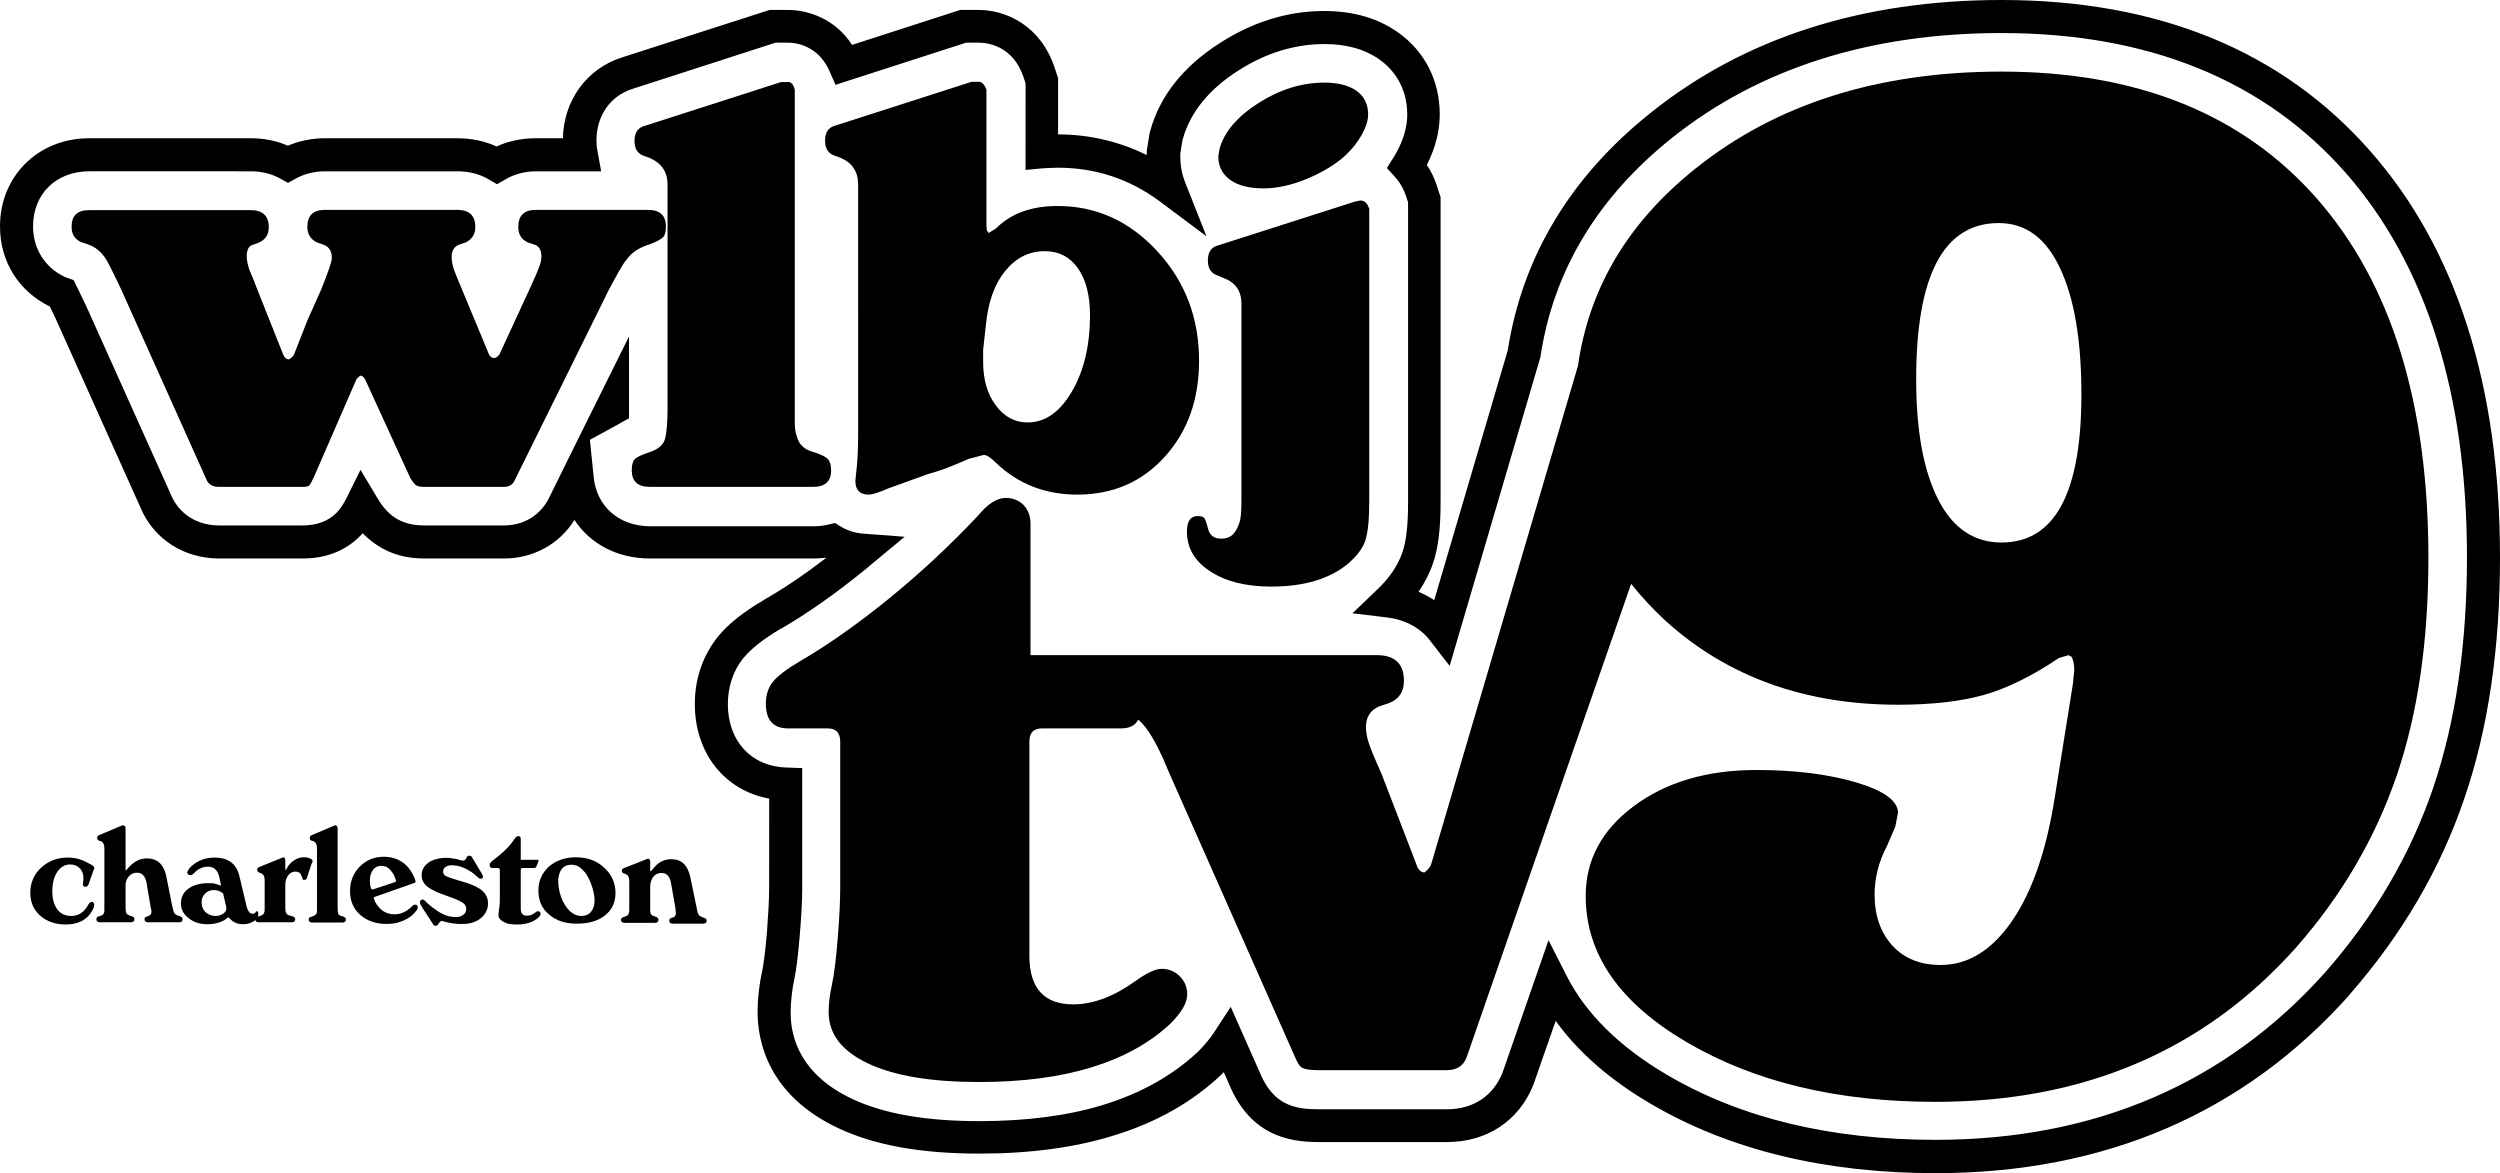 <?xml version="1.0" encoding="utf-8"?>
<!-- Generator: Adobe Illustrator 25.2.0, SVG Export Plug-In . SVG Version: 6.00 Build 0)  -->
<svg version="1.1" id="Layer_1" xmlns="http://www.w3.org/2000/svg" xmlns:xlink="http://www.w3.org/1999/xlink" x="0px" y="0px"
	 viewBox="0 0 907.8 426" style="enable-background:new 0 0 907.8 426;" xml:space="preserve">
<g>
	<path d="M111.6,116.4l5-11.2c1.4-3.5,2.4-6.1,3-7.9c0.6-1.8,0.9-3,0.9-3.7c0-2.5-1.1-4.1-3.2-4.8L115,88c-2.3-1.2-3.4-3.1-3.4-5.6
		c0-4.1,2.1-6.2,6.4-6.2h48c4.4,0,6.6,2.1,6.6,6.2c0,2.5-1.1,4.4-3.4,5.6l-2.4,0.8c-1.9,0.7-2.8,2.2-2.8,4.6c0,1.1,0.2,2.3,0.6,3.7
		c0.4,1.4,1.5,4.1,3.2,8.1l9.8,23.6c0.3,0.4,0.5,0.7,0.8,0.9c0.3,0.2,0.5,0.3,0.8,0.3c0.9,0,1.7-0.5,2.2-1.4l10.8-23.4
		c1.9-4.1,3.1-6.9,3.6-8.3c0.5-1.4,0.8-2.6,0.8-3.7c0-2.4-0.9-3.9-2.6-4.4l-2.4-0.8c-2.3-1.1-3.4-2.9-3.4-5.6c0-4.1,2.1-6.2,6.4-6.2
		h40.6c4.4,0,6.6,2,6.6,6c0,1.9-0.3,3.2-1,3.9c-0.7,0.7-2.2,1.6-4.6,2.5c-4,1.2-6.9,3.1-8.6,5.6c-0.7,0.7-1.6,2.1-2.9,4.4
		c-1.3,2.3-2.4,4.4-3.5,6.4L187,174.2c-0.7,1.7-2,2.6-4,2.6h-28.8c-1.5,0-2.5-0.2-3.1-0.6c-0.6-0.4-1.3-1.3-2.1-2.6l-16.4-35.8
		c-0.5-0.9-1.1-1.4-1.8-1.4c-0.8,0.7-1.3,1.1-1.4,1.4L114,173.2c-0.8,1.7-1.4,2.8-1.7,3.1c-0.3,0.3-1.2,0.5-2.5,0.5H79.6
		c-2.4,0-3.9-0.9-4.6-2.6l-31-69.1c-0.9-2-2-4.2-3.2-6.6c-1.2-2.4-1.9-3.8-2.2-4.2c-1.7-2.8-4-4.7-6.8-5.6l-2.4-0.8
		c-2.3-1.1-3.4-2.9-3.4-5.6c0-4,2.1-6,6.4-6H91c4.4,0,6.6,2.1,6.6,6.2c0,2.7-1.2,4.5-3.6,5.6l-2.2,0.8c-1.5,0.4-2.2,1.8-2.2,4.2
		c0,1.3,0.3,3,1,5c1.2,2.8,2.2,5.2,2.9,7.2l9.4,23.6c0.5,1.1,1.2,1.6,2,1.6c0.3-0.1,0.5-0.3,0.6-0.4c0.7-0.5,1-0.9,1.2-1.2
		L111.6,116.4z"/>
	<path d="M288.6,32.6v115.2c0,2.1,0,4.1,0,6c0,1.9,0.3,3.5,0.8,4.8c0.7,2.7,2.5,4.5,5.5,5.4c3,0.9,4.9,1.8,5.7,2.7
		c0.8,0.9,1.2,2.2,1.2,4.1c0,4-2.2,6-6.6,6H236c-4.4,0-6.6-2-6.6-6c0-2,0.4-3.4,1.1-4.1c0.7-0.7,2.6-1.6,5.6-2.6
		c3-1,4.8-2.6,5.4-4.8s0.9-6,0.9-11.3v-81c0-4.5-2.1-7.7-6.4-9.6l-2.2-0.8c-2.3-0.8-3.4-2.6-3.4-5.4c0-2.9,1.1-4.7,3.4-5.4l49.8-16
		h2.4C287.2,29.6,288.1,30.6,288.6,32.6z"/>
	<path d="M358.2,32.6v49.2c0,1.1,0.1,1.8,0.3,2.1c0.2,0.3,0.4,0.6,0.5,0.7l2.6-1.6c5.5-5.5,12.9-8.2,22.4-8.2
		c14.1,0,26.2,5.5,36.3,16.5c10.1,11,15.1,24.2,15.1,39.7c0,14-4.1,25.6-12.4,34.8c-8.3,9.2-18.9,13.8-31.8,13.8
		c-11.7,0-21.6-3.9-29.6-11.6c-1.9-1.9-3.3-2.8-4.4-2.8l-5.4,1.4c-2.7,1.2-5.1,2.2-7.4,3.1c-2.3,0.9-4.8,1.7-7.6,2.5l-14.4,5.2
		c-1.1,0.5-2.3,1-3.8,1.5c-1.5,0.5-2.5,0.7-3.2,0.7c-3.2,0-4.8-1.7-4.8-5l0.6-6c0-0.1,0.1-1.1,0.2-2.9c0.1-1.8,0.2-4.2,0.2-7.1V66.9
		c0-4.5-2.1-7.8-6.4-9.6l-2.2-0.8c-2.3-0.8-3.4-2.6-3.4-5.4c0-2.9,1.1-4.7,3.4-5.4l49.8-16h2.4C356.5,29.6,357.5,30.6,358.2,32.6z
		 M379.4,91.2c-5.7,0-10.5,2.4-14.4,7.2c-3.9,4.8-6.2,11.3-7,19.6l-1,9v4.4c0,6.4,1.5,11.7,4.6,15.8c3,4.1,6.9,6.2,11.5,6.2
		c6.4,0,11.7-3.7,16.1-11.2c4.4-7.5,6.6-16.7,6.6-27.8c0-7.2-1.5-12.9-4.4-17C388.5,93.3,384.5,91.2,379.4,91.2z"/>
	<path d="M497.2,75.8v106.4c0,6.5-0.5,11.2-1.4,14c-0.9,2.8-3,5.6-6.2,8.4c-6.7,5.6-16,8.4-28,8.4c-9.1,0-16.4-1.8-22.1-5.5
		c-5.7-3.7-8.5-8.5-8.5-14.5c0-3.7,1.3-5.6,3.8-5.6c1.2,0,2,0.2,2.4,0.6c0.4,0.4,0.9,1.8,1.5,4.1c0.6,2.3,2.2,3.5,4.7,3.5
		c2.3,0,3.9-0.8,5-2.4c1.1-1.6,1.7-3.2,2-4.8c0.3-1.6,0.4-4.5,0.4-8.8v-69.2c0-4.7-2.1-7.8-6.4-9.4l-2.4-1c-2.3-0.8-3.4-2.6-3.4-5.4
		c0-2.9,1.1-4.7,3.4-5.4l50-16l2-0.4C495.5,72.8,496.5,73.8,497.2,75.8z M442.8,54.2c1.7-6.3,6.5-11.9,14.2-16.8
		c7.7-4.9,15.7-7.4,23.8-7.4c5.1,0,9,1,11.8,3c2.8,2,4.2,4.9,4.2,8.6c0,2.1-0.8,4.6-2.3,7.3c-1.5,2.7-3.5,5.2-5.9,7.5
		c-3.9,3.5-8.6,6.3-14.2,8.6c-5.6,2.3-10.8,3.4-15.6,3.4c-5.2,0-9.2-1-12.1-3.1c-2.9-2.1-4.3-4.9-4.3-8.5L442.8,54.2z"/>
</g>
<path d="M702.8,426c-40.2,0-75-8.5-103.4-25.2c-14.7-8.6-26.3-18.7-34.5-30.1l-8.1,23.2c-5.2,13.1-16.9,20.8-31.3,20.8h-46.5
	c-5.6,0-12.1-0.5-18.5-4c-9.1-5-12.8-13.8-14.1-16.8l-2-4.6c-0.2,0.2-0.5,0.5-0.7,0.7l-0.5,0.5c-10.3,9.7-23.3,17.1-38.7,21.8
	c-14,4.4-30.5,6.6-48.8,6.6c-21.2,0-38-3-51.2-9.2c-25.6-12-29.4-31.6-29.4-42.3c0-4.8,0.6-10.1,1.8-15.5c0.2-1.2,0.9-4.8,1.6-13.3
	c0.5-6.8,0.8-12.2,0.8-16.3V290c-16.2-3-27-16.5-27-34.4c0-9.1,2.9-17.5,8.3-24.3c3.8-4.7,9.2-9,16.9-13.5l0.1-0.1
	c7.2-4.1,14.7-9.2,22.5-15.2c-1.5,0.2-3.1,0.3-4.7,0.3H236c-11.8,0-21.7-5.3-27.4-14c-5.4,8.7-14.9,14-25.6,14h-28.8
	c-6.8,0-12.5-1.6-17.5-5c-1.8-1.2-3.5-2.6-5-4.2c-0.3,0.4-0.6,0.7-1,1.1c-5.4,5.4-12.4,8.1-20.9,8.1H79.6c-12.8,0-23.7-7-28.5-18.3
	l-30.8-68.6c-0.7-1.4-1.4-3-2.2-4.6C6.8,105.8,0,95,0,82.2c0-18.3,13.9-32,32.4-32H91c4.8,0,9.4,0.9,13.5,2.7
	c4.1-1.7,8.7-2.7,13.5-2.7h48c5.1,0,10,1,14.3,3c4.3-2,9.2-3,14.3-3h9.8c0.3-13.9,8.8-25.4,21.6-29.4l53.5-17.2h6.5
	c7.7,0,17.4,3.4,23.4,12.7l39.3-12.7h6.5c10,0,22.5,5.5,27.7,20.8l1.3,4v20.4c11.3,0,22.3,2.6,32.2,7.5v-1.4l1-6.4l0.3-1.1
	c3.5-12.6,12-23.3,25.3-31.8C455,7.9,467.7,4,480.8,4c10.6,0,19.6,2.6,26.9,7.8c9.7,6.9,15.1,17.5,15.1,29.8c0,6-1.6,12.2-4.7,18.3
	c1.6,2.3,2.8,4.9,3.7,7.7l1.3,4v110.6c0,9.7-0.8,16.5-2.7,22.2c-1.2,3.6-3,7.1-5.3,10.5c2,0.8,3.9,1.9,5.7,3l26.7-90.7
	c5.3-34,22.8-63.1,52.1-86.4C633.5,13.7,676.3,0,726.8,0c56.9,0,102,18.5,134,55c31.2,35.5,47,85.1,47,147.5
	c0,32.8-4.3,62.2-12.9,87.3c-8.7,25.7-22.7,49.6-41.6,71.2l-0.1,0.2C814.9,404.2,764.3,426,702.8,426z M562.3,341.4l6.4,12.6
	c7,14,19.4,26.2,36.8,36.4c26.6,15.6,59.3,23.5,97.3,23.5c57.9,0,105.5-20.5,141.5-60.8l0.1-0.1c17.8-20.3,31-42.9,39.2-67.1
	c8.1-23.9,12.2-52,12.2-83.5c0-59.4-14.8-106.3-44-139.6C822.2,29.1,780.1,12,726.8,12c-47.7,0-88,12.8-119.7,38.1
	c-26.9,21.5-43,48.1-47.7,79.3l-0.1,0.4l-0.1,0.4l-32.8,111.6l-7.2-9.3c-3.6-4.6-9-7.5-15.5-8.3l-12.6-1.5l9.2-8.8
	c4.3-4.1,7.3-8.6,8.9-13.2c1.5-4.4,2.1-10.1,2.1-18.4V73.5l-0.7-2.2c-0.9-2.7-2.2-5-4-7l-3-3.3l2.4-3.8c0.3-0.5,0.6-1,0.9-1.5
	c2.7-4.8,4.1-9.6,4.1-14.1c0-8.3-3.6-15.4-10.1-20c-5.2-3.7-11.9-5.6-19.9-5.6c-10.8,0-21.3,3.2-31.3,9.6
	c-10.7,6.8-17.5,15.2-20.2,24.9l-0.2,0.8l-0.7,4.5v1.1c0,3.3,0.6,6.4,1.7,9.2l7.8,19.7l-17-12.7c-10.9-8.1-23.3-12.2-36.9-12.2
	c-1.8,0-3.6,0.1-5.3,0.2l-6.5,0.6V30.3l-0.7-2.2c-3.9-11.7-13.4-12.6-16.3-12.6h-4.6l-47.4,15.3l-2.2-5c-3.3-7.6-9.9-10.3-15-10.3
	h-4.6l-51.7,16.7c-8.2,2.5-13.3,9.7-13.3,18.8c0,1.4,0.1,2.7,0.4,4.1l1.3,7.1h-23.5c-4.1,0-8,1-11.2,2.9l-3.1,1.8l-3.1-1.8
	c-3.2-1.9-7.1-2.9-11.3-2.9h-48c-3.9,0-7.5,0.9-10.6,2.6l-2.9,1.6l-2.9-1.6c-3.1-1.7-6.7-2.6-10.7-2.6H32.4c-12,0-20.4,8.2-20.4,20
	c0,8.1,4.3,14.9,11.4,18.3l1,0.4l2.3,0.8l1.5,3c1.1,2.2,2.1,4.3,3,6.2l30.9,68.8c2.9,6.9,9.4,11.1,17.5,11.1h30.2
	c5.2,0,9.3-1.5,12.4-4.6c1.4-1.4,2.5-3.1,3.8-5.7l4.9-9.9l6.1,10.2c1.9,3.2,3.9,5.5,6.3,7.1c3,2,6.5,2.9,10.9,2.9H183
	c7.5,0,13.7-4,16.7-10.7l0.1-0.2l13.6-27.5v0l15-30.2v29.7l-3.1,1.7c-0.1,0.1-0.2,0.1-0.3,0.2l-10.8,5.9l1.4,13.7
	c1.1,10.6,9.3,17.7,20.5,17.7h59.2c1.9,0,3.8-0.2,5.5-0.6l2.4-0.6l2.1,1.3c2.5,1.5,5.3,2.4,8.5,2.6l14.7,1.1l-11.7,9.7
	c-0.8,0.7-1.7,1.4-2.5,2.1c-10.7,8.7-21,16-30.7,21.6l-0.1,0c-6.4,3.8-10.7,7.2-13.6,10.7c-3.7,4.6-5.6,10.4-5.6,16.7
	c0,13.4,8.5,22.6,21.2,23l5.8,0.2v43.6c0,4.4-0.3,10.2-0.9,17.3c-0.7,8.5-1.4,12.8-1.8,14.9c-1,4.6-1.5,9-1.5,13
	c0,9.5,3.9,22.7,22.5,31.4c11.6,5.4,26.7,8,46.1,8c17.1,0,32.4-2,45.2-6c13.6-4.2,25-10.7,34-19.1l0.3-0.3c2.3-2.3,4.2-4.6,5.7-6.9
	l6-9.2l10.5,23.7c1.4,3.4,3.9,8.3,8.8,11c4,2.2,8.5,2.5,12.7,2.5h46.5c9.5,0,16.8-4.8,20.2-13.3l0.1-0.3L562.3,341.4z M707,326.7
	L707,326.7L707,326.7z"/>
<path d="M841.3,72.1C814.3,41.4,776.1,26,726.8,26c-44.7,0-81.7,11.7-111,35.1c-24.6,19.6-38.8,43.5-42.8,71.7
	c-17.8,60.3-35.5,120.7-53.3,181c-0.2,0.8-1,1.8-2.4,3c-1.4,0-2.4-1-3-3l-12.6-32.7c-2.6-5.8-4.2-9.7-4.8-11.7
	c-0.6-2-0.9-3.8-0.9-5.4c0-3.6,1.6-6.1,4.8-7.5l3.6-1.2c3.6-1.4,5.4-4.1,5.4-8.1c0-6.2-3.3-9.3-9.9-9.3H374.2v-47.7
	c0-2.8-0.9-5.1-2.5-6.8c-1.7-1.7-3.9-2.6-6.5-2.6c-3.2,0-6.6,2.2-10.2,6.6c-10,10.6-20.7,20.6-32,29.8
	c-11.3,9.2-22.2,16.9-32.5,22.9c-4.8,2.8-8,5.3-9.8,7.4c-1.7,2.1-2.6,4.8-2.6,8c0,6,2.7,9,8.1,9h14.4c3,0,4.5,1.6,4.5,4.8v53
	c0,4.8-0.3,10.9-0.9,18.4s-1.3,13.1-2.1,16.8c-0.8,3.7-1.2,7-1.2,10c0,8,4.8,14.2,14.4,18.7c9.6,4.5,23,6.7,40.2,6.7
	c15.8,0,29.5-1.8,41.1-5.4c11.6-3.6,21.1-8.9,28.5-15.9c4-4,6-7.5,6-10.5c0-2.6-0.9-4.8-2.7-6.6c-1.8-1.8-4-2.7-6.6-2.7
	c-2.2,0-5.4,1.5-9.6,4.5c-7.8,5.6-15.3,8.4-22.5,8.4c-10.6,0-15.9-5.9-15.9-17.6v-77.8c0-3.2,1.5-4.8,4.5-4.8h28.8
	c3.1,0,5.2-1.1,6.2-3.2c1.3,1.1,2.4,2.4,3.4,3.8c1,1.4,2.2,3.4,3.6,6.1c1.4,2.7,2.9,6.1,4.5,10l45.3,102.3c1,2.4,1.9,3.9,2.9,4.3
	c0.9,0.5,2.8,0.8,5.8,0.8h46.5c3.6,0,6-1.5,7.2-4.5c19.9-57.4,39.8-114.7,59.8-172.1c3.8,4.8,8.1,9.4,12.9,13.8
	c22.3,20,50.3,30.1,84,30.1c12.3,0,22.7-1.2,31-3.5c8.3-2.3,17.5-6.8,27.5-13.5l3.5-1c0.3,0.3,0.7,0.5,1,0.5c0.7,1.3,1,3,1,5l-0.5,5
	l-6.5,40.7c-3,19.4-8.2,34.5-15.5,45.2c-7.3,10.7-16,16.1-26,16.1c-7.3,0-13.2-2.3-17.5-7c-4.3-4.7-6.5-10.9-6.5-18.6
	c0-6,1.5-11.9,4.5-17.6l3-7l1-5c0-4.4-5.1-8.1-15.2-11.1c-10.2-3-22.2-4.5-36.2-4.5c-18,0-32.8,4.4-44.5,13.1
	c-11.7,8.7-17.5,19.6-17.5,32.6c0,21.1,12.2,38.8,36.8,53.2s54.6,21.6,90.2,21.6c54,0,97.7-18.7,131-56.1
	c16.7-19,28.8-39.9,36.5-62.4c7.7-22.6,11.5-48.9,11.5-79C881.8,146.3,868.3,102.9,841.3,72.1z M726.8,197c-10,0-17.7-5.2-23-15.6
	c-5.3-10.4-8-24.9-8-43.7c0-37.8,10-56.7,30-56.7c9.7,0,17.1,5.4,22.2,16.3c5.2,10.9,7.8,26.2,7.8,45.9
	C755.8,179.1,746.1,197,726.8,197z"/>
<g>
	<path d="M32.2,321c-0.3,0.7-0.6,1-1.1,1c-0.7,0-1-0.3-1-1l0.1-0.8l0.1-0.7v-0.6c0-1.4-0.4-2.6-1.3-3.6c-0.9-0.9-2-1.4-3.5-1.4
		c-1.9,0-3.5,0.9-4.7,2.7c-1.2,1.8-1.8,4.1-1.8,7c0,2.8,0.6,5,1.8,6.6c1.2,1.6,2.9,2.4,5.1,2.4c2.6,0,4.6-1.3,6.1-4
		c0.4-0.7,0.8-1,1.2-1.1c0.7,0,1,0.4,1,1.1c0,0.8-0.5,1.9-1.5,3.3c-1.9,2.5-4.8,3.8-8.9,3.8c-3.7,0-6.8-1.1-9.2-3.2
		c-2.4-2.1-3.6-4.9-3.6-8.3c0-3.6,1.3-6.7,3.9-9.1c2.6-2.4,5.8-3.7,9.7-3.7c1.5,0,2.8,0.2,3.9,0.5c1.1,0.3,2.5,0.9,4.1,1.8
		c1.1,0.5,1.6,1,1.7,1.5l-0.3,0.7L32.2,321z"/>
	<path d="M45.6,300.5v15.3l0.1,0.3l0.2-0.2c1.2-1.5,2.4-2.5,3.6-3.2c1.2-0.7,2.5-1,3.9-1c3.6,0,5.9,2,6.9,6.1l2.3,11.5
		c0.3,1.2,0.5,2.1,0.8,2.4s0.8,0.7,1.7,0.9c0.8,0.2,1.2,0.6,1.2,1.2c0,0.7-0.4,1.1-1.3,1.1H53.8c-0.9,0-1.3-0.4-1.3-1.1
		c0-0.3,0-0.5,0.1-0.6c0.1-0.1,0.4-0.3,1.1-0.5c0.9-0.3,1.3-0.8,1.3-1.6v-0.3l-0.3-1.4l-1.5-8.9c-0.5-2.4-1.6-3.6-3.4-3.6
		c-1.2,0-2.2,0.4-3,1.3c-0.8,0.9-1.2,2-1.2,3.2v7.9c0,1.1,0.1,1.8,0.2,2.1c0.1,0.3,0.3,0.6,0.6,0.7c0.3,0.2,0.7,0.4,1.4,0.6
		c0.7,0.2,1,0.5,1,1.1c0,0.7-0.4,1.1-1.3,1.1H36.3c-0.9,0-1.3-0.4-1.3-1.1c0-0.3,0.1-0.5,0.2-0.7c0.1-0.2,0.6-0.3,1.2-0.5
		c0.7-0.2,1.1-0.5,1.4-1.1l0.1-0.8v-1.4v-21.3c0-1.4-0.5-2.3-1.4-2.6l-0.5-0.1c-0.5-0.2-0.7-0.5-0.7-1.1c0-0.4,0.2-0.7,0.6-0.9
		l8.5-3.6h0.4C45.2,299.8,45.4,300,45.6,300.5z"/>
	<path d="M80.3,321.6l-0.6-2.8c-0.5-2.7-1.9-4.1-4.3-4.1c-1.5,0-3,0.6-4.3,1.7l-0.8,0.8c-0.4,0.4-0.8,0.6-1.2,0.6
		c-0.3,0-0.6-0.1-0.8-0.3c-0.2-0.2-0.3-0.4-0.3-0.6c0-0.4,0.2-0.8,0.5-1.2c0.3-0.5,0.8-1,1.5-1.6c2.3-1.8,4.9-2.7,7.9-2.7
		c4.9,0,7.9,2.2,9,6.6l2.4,10.1c0.5,2.5,1.3,3.7,2.4,3.7c0.5,0,0.9-0.2,1.1-0.5l0.2-0.3l0.3-0.1c0.4,0,0.5,0.3,0.5,0.9
		c0,1.1-0.5,2-1.6,2.7c-1.1,0.7-2.4,1.1-3.9,1.1c-2,0-3.5-0.6-4.7-1.9l-0.5-0.5l-0.1-0.1l-0.3,0.1l-0.6,0.5c-1.7,1.2-4,1.9-6.8,1.9
		c-2.7,0-5-0.7-6.8-2.2c-1.9-1.4-2.8-3.2-2.8-5.4c0-2.2,0.9-4,2.7-5.3c1.8-1.3,4.2-2,7.2-2c1,0,1.7,0,2.2,0.1L80.3,321.6z M82,328.7
		l-1-4.3c-1-0.8-2.1-1.2-3.4-1.2c-1.2,0-2.3,0.4-3.1,1.3c-0.9,0.8-1.3,1.9-1.3,3.2c0,1.4,0.5,2.6,1.4,3.5c1,0.9,2.2,1.4,3.6,1.4
		c1.1,0,2.1-0.3,2.8-0.8c0.8-0.5,1.2-1.2,1.2-2L82,328.7z"/>
	<path d="M103.6,312.2v3.5l0.1,0.3l0.2-0.2l0.3-0.6c0.6-1.1,1.4-2,2.6-2.8c1.2-0.8,2.3-1.1,3.5-1.1c0.9,0,1.6,0.1,2.2,0.4
		c0.6,0.2,0.9,0.5,1,0.9l0,0.3l-0.4,0.9l-0.7,2.1l-0.8,2.4c-0.1,0.8-0.4,1.2-1.1,1.2c-0.3,0-0.4,0-0.5-0.1s-0.2-0.4-0.3-0.8
		c-0.4-1.4-1.1-2.1-2.4-2.1c-1.1,0-1.9,0.4-2.6,1.3c-0.7,0.9-1.1,2.1-1.1,3.5v8c0,1.2,0.1,2,0.4,2.4c0.2,0.4,0.8,0.7,1.8,0.9
		c0.9,0.2,1.4,0.6,1.4,1.2c0,0.7-0.4,1.1-1.3,1.1H94c-0.9,0-1.3-0.4-1.3-1.1c0-0.5,0.5-0.9,1.4-1.1c0.9-0.2,1.5-0.6,1.8-1.2l0.2-0.8
		v-1.4v-0.9v-8.9c0-1.3-0.5-2.1-1.5-2.5l-0.4-0.1c-0.5-0.2-0.8-0.5-0.8-1.1c0-0.4,0.2-0.7,0.6-0.9l8.6-3.5l0.4-0.1
		C103.3,311.4,103.5,311.7,103.6,312.2z"/>
	<path d="M122.6,300.5v28.9c0,1.2,0.1,2,0.2,2.4c0.1,0.4,0.6,0.7,1.5,0.9c0.8,0.2,1.3,0.6,1.3,1.2c0,0.7-0.4,1.1-1.3,1.1h-10.9
		c-0.9,0-1.3-0.4-1.3-1.1c0-0.4,0.1-0.6,0.2-0.7l1-0.4c0.8-0.2,1.3-0.6,1.7-1.2l0.1-0.7v-1.6v-21.3c0-1.4-0.5-2.3-1.4-2.6l-0.5-0.1
		c-0.5-0.2-0.7-0.5-0.7-1.1c0-0.4,0.2-0.7,0.6-0.9l8.5-3.6h0.4C122.2,299.8,122.4,300,122.6,300.5z"/>
	<path d="M136.3,325.6c-0.4,0.1-0.6,0.2-0.6,0.4l0.4,1.3c1.7,3.1,4,4.7,7.1,4.7c1.2,0,2.3-0.2,3.3-0.7c1-0.4,2.1-1.2,3.1-2.2
		c0.4-0.4,0.7-0.6,1.1-0.6c0.6,0,1,0.3,1,1c0,0.3-0.1,0.7-0.4,1c-1.1,1.6-2.6,2.8-4.6,3.7c-1,0.4-2,0.8-3,1c-1,0.2-2.2,0.3-3.4,0.3
		c-3.8,0-7-1.1-9.5-3.3c-2.5-2.2-3.7-5.1-3.7-8.7c0-3.5,1.2-6.4,3.5-8.8c2.4-2.4,5.3-3.6,8.8-3.6c2,0,3.8,0.4,5.4,1.2
		c1.6,0.8,2.9,1.9,4,3.4c0.5,0.8,1.1,1.7,1.6,2.8c0.3,0.7,0.4,1.2,0.5,1.5c0,0.3-0.1,0.5-0.4,0.6L136.3,325.6z M135.2,323l0.4-0.1
		l7.6-2.5c0.4-0.2,0.6-0.3,0.6-0.5s-0.2-0.7-0.5-1.5c-0.3-0.8-0.8-1.6-1.4-2.3c-1-1.2-2.1-1.7-3.5-1.7c-1.2,0-2.2,0.5-3,1.5
		c-0.7,1-1.1,2.3-1.1,3.9c0,1,0.1,1.8,0.3,2.4S134.9,323,135.2,323z"/>
	<path d="M166.5,319.7l2.7,0.8c2.8,0.9,4.8,1.9,6.1,3.1c1.3,1.2,1.9,2.7,1.9,4.5c0,2.1-0.9,3.9-2.6,5.3s-3.9,2.1-6.5,2.1
		c-0.4,0-0.9,0-1.4,0c-0.5,0-1.3-0.1-2.2-0.2s-1.9-0.3-2.9-0.6l-1.2-0.3c-0.3,0-0.7,0.3-1.1,0.9c-0.3,0.6-0.7,0.9-1.1,0.9
		c-0.3,0-0.5-0.1-0.7-0.2l-0.5-0.8l-4.2-6.5c-0.2-0.4-0.3-0.8-0.3-1.2c0-0.3,0.1-0.5,0.3-0.6c0.2-0.2,0.4-0.3,0.6-0.3
		c0.4,0,0.9,0.4,1.5,1.1l2,1.7l2.4,1.7c1,0.6,2,1.1,3,1.4c1,0.3,2.1,0.5,3.3,0.5c1.1,0,1.9-0.3,2.6-0.8c0.7-0.5,1.1-1.2,1.1-2.1
		c0-0.8-0.3-1.5-0.9-2c-0.6-0.5-1.8-1.2-3.7-1.9l-3.3-1.2l-3.1-1.2l-2-1.1c-2.1-1.2-3.2-2.8-3.2-4.9c0-1.8,0.8-3.3,2.4-4.5
		c0.8-0.6,1.7-1,2.8-1.3c1-0.3,2.2-0.5,3.4-0.5c0.4,0,0.8,0,1.1,0s0.8,0.1,1.4,0.2c0.6,0.1,1.1,0.1,1.4,0.2c0.3,0.1,0.9,0.2,1.7,0.5
		l0.9,0.1c0.5,0,0.8-0.3,1.1-0.9s0.6-0.9,1.1-0.9c0.3,0,0.6,0.1,0.8,0.3l0.5,0.8l3.3,5.5c0.2,0.4,0.3,0.7,0.4,1
		c0,0.5-0.3,0.8-0.9,0.8c-0.4,0-0.8-0.3-1.3-0.8c-1.2-1.2-2.7-2.2-4.4-3c-1.7-0.8-3.3-1.1-4.8-1.1c-0.9,0-1.6,0.2-2.2,0.6
		c-0.6,0.4-0.9,1-0.9,1.7c0,0.5,0.2,0.9,0.5,1.3c0.4,0.3,1.1,0.6,2.2,1L166.5,319.7z"/>
	<path d="M189.2,312.2h6c0.3,0,0.4,0.1,0.4,0.2l-0.1,0.4l-0.7,1.8c-0.2,0.4-0.4,0.6-0.9,0.6h-4.2c-0.4,0-0.6,0.2-0.6,0.7v14
		c0,1.8,0.7,2.6,2.2,2.6c1,0,1.9-0.3,2.6-0.8c0.7-0.6,1.1-0.8,1.4-0.8c0.7,0,1,0.3,1,1c0,0.3-0.2,0.7-0.7,1.2
		c-1.8,1.7-4.4,2.6-8,2.6c-1.1,0-2-0.1-2.7-0.2c-0.7-0.1-1.4-0.4-2.1-0.8c-1.2-0.6-1.8-1.5-1.8-2.5l0.1-1.2c0.1-0.7,0.2-1.4,0.3-2.1
		c0.1-0.7,0.1-1.6,0.1-2.6v-10.4c0-0.4-0.2-0.6-0.6-0.7h-2.1c-0.7,0-1-0.4-1-1.1c0-0.6,0.5-1.2,1.5-1.9c1-0.7,2.3-1.8,3.8-3.2
		s2.8-2.9,3.7-4.3c0.4-0.7,0.8-1,1.4-1.1c0.6,0,0.9,0.4,0.9,1.1V312.2z"/>
	<path d="M195.5,323.4c0-3.5,1.3-6.4,3.8-8.7c2.5-2.2,5.8-3.4,9.8-3.4c4.1,0,7.5,1.2,10.2,3.7c2.8,2.5,4.2,5.6,4.2,9.3
		c0,3.4-1.3,6.1-3.8,8.1s-5.9,3-10.3,3c-4.2,0-7.5-1.1-10.1-3.4C196.8,330,195.5,327,195.5,323.4z M207.5,314c-1.2,0-2.2,0.3-3,1
		s-1.3,1.7-1.6,3.1l-0.2,1.3c0,3.5,0.8,6.6,2.5,9.3c1.7,2.6,3.6,3.9,5.9,3.9c1.5,0,2.7-0.5,3.5-1.5s1.3-2.3,1.3-4
		c0-2-0.5-4.2-1.4-6.5c-0.5-1.2-1-2.2-1.5-3c-0.5-0.8-1.2-1.5-1.9-2.2C210,314.4,208.9,314,207.5,314z"/>
	<path d="M245.2,329.4l-1.5-8.5c-0.4-2.6-1.5-3.9-3.5-3.9c-1.3,0-2.3,0.5-3,1.4c-0.7,0.9-1.1,2.2-1.1,3.7v7.4v1.3
		c0,0.3,0.1,0.6,0.2,1s0.7,0.7,1.5,1c0.9,0.2,1.3,0.6,1.3,1.2c0,0.7-0.4,1.1-1.3,1.1h-11c-0.9,0-1.3-0.4-1.3-1.1
		c0-0.5,0.4-0.9,1.2-1.1c0.8-0.2,1.3-0.5,1.5-0.9c0.2-0.4,0.2-0.8,0.3-1.3c0-0.5,0-0.8,0-1.1v-9.8c0-1.3-0.5-2.1-1.5-2.5l-0.4-0.1
		c-0.5-0.2-0.8-0.5-0.8-1c0-0.4,0.2-0.7,0.6-0.9l8.6-3.4l0.4-0.1c0.3,0,0.5,0.3,0.7,0.8v3.5l0.1,0.3l0.3-0.2l1.3-1.5
		c1.6-1.8,3.6-2.7,6-2.7c3.7,0,6,2.2,6.9,6.7l2.3,11.1c0.1,0.6,0.2,1.1,0.3,1.5c0.1,0.4,0.3,0.7,0.5,1s0.8,0.6,1.6,0.9
		c0.8,0.2,1.2,0.5,1.2,1.1c0,0.7-0.4,1.1-1.3,1.1h-11c-0.9,0-1.3-0.4-1.3-1.1c0-0.4,0.2-0.8,0.8-1l0.4-0.1c0.8-0.2,1.2-0.7,1.2-1.5
		l0-0.3L245.2,329.4z"/>
</g>
</svg>
